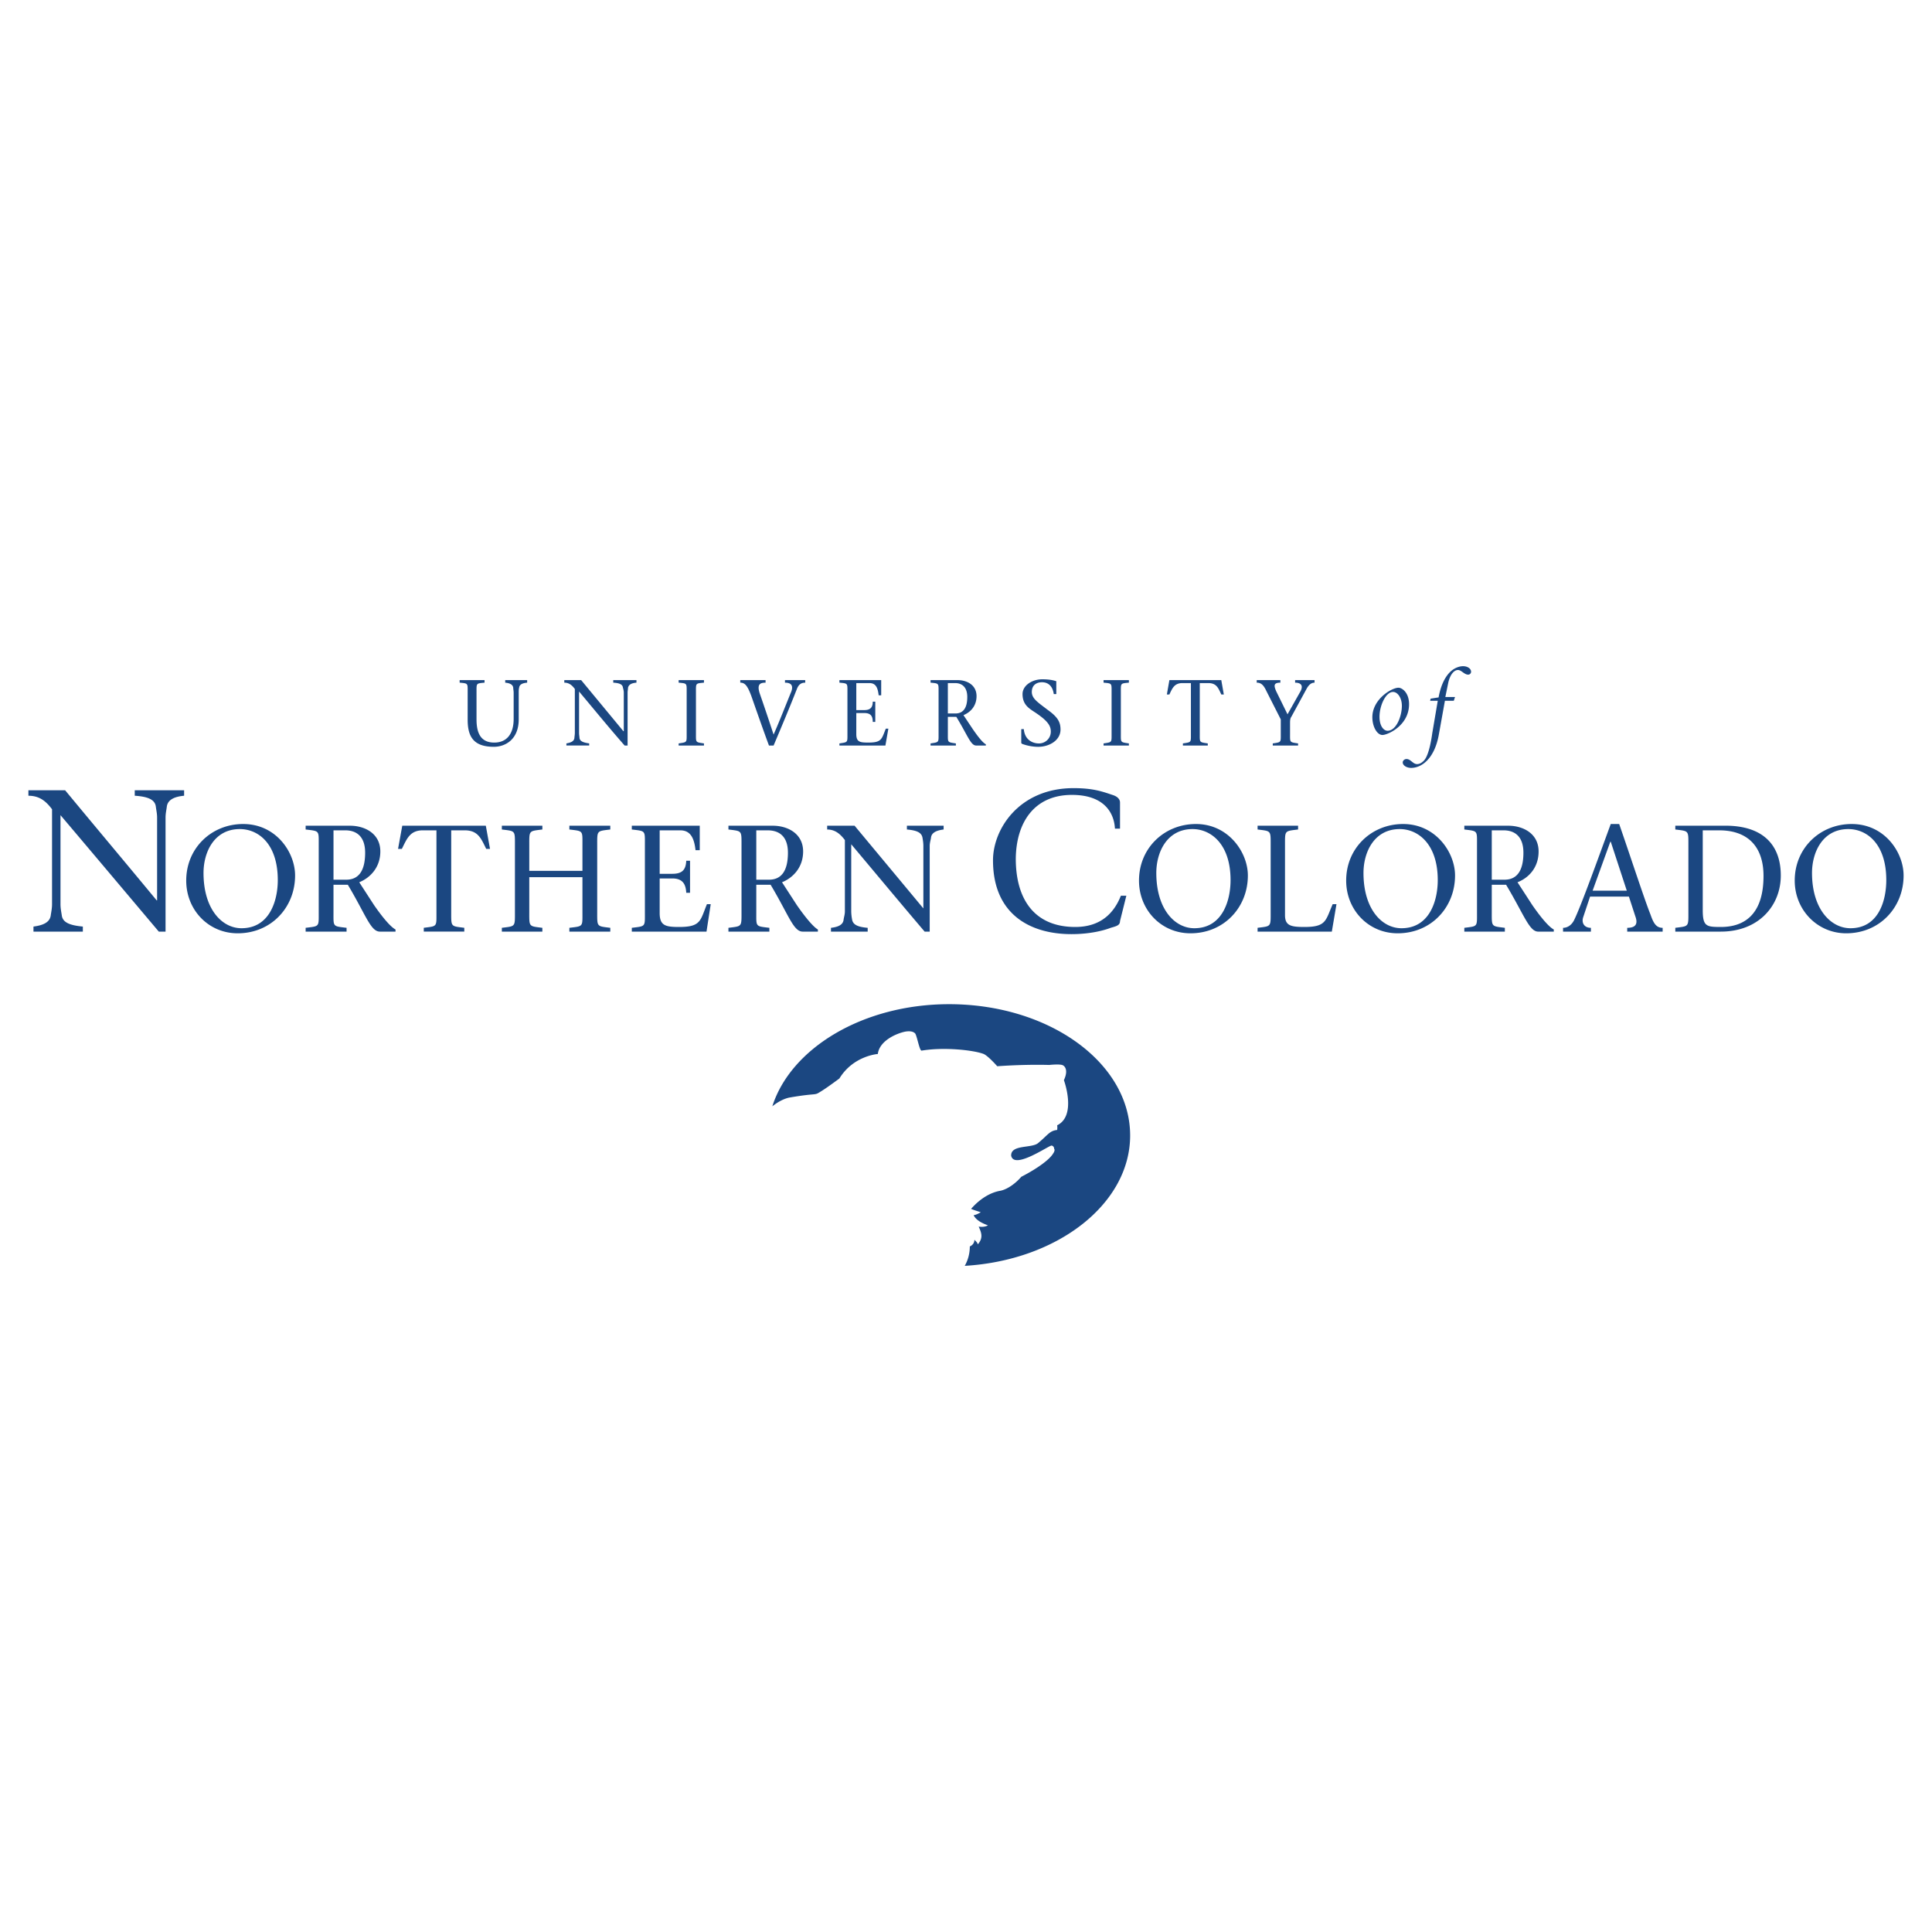 <svg xmlns="http://www.w3.org/2000/svg" width="2500" height="2500" viewBox="0 0 192.756 192.756"><g fill-rule="evenodd" clip-rule="evenodd"><path fill="#fff" d="M0 0h192.756v192.756H0V0z"/><path d="M16.517 92.947V81.581c0-.421.084-.758.126-1.095.084-.716.8-1.011 1.726-1.095v-.547h-4.925v.547c1.305.084 2.021.379 2.104 1.095.042.337.126.674.126 1.095v8.251h-.042c-2.989-3.62-6.104-7.325-9.135-10.988H2.834v.547c1.179 0 1.811.632 2.358 1.348v9.472c0 .421-.084.8-.126 1.095-.084.716-.758 1.01-1.726 1.137v.505h4.925v-.505c-1.347-.126-2.021-.421-2.104-1.137-.042-.295-.126-.673-.126-1.095v-8.883c3.284 3.873 6.61 7.831 9.809 11.619h.673zM23.715 93.116c3.326 0 5.726-2.568 5.726-5.768 0-2.315-1.895-5.136-5.178-5.136-3.158 0-5.684 2.399-5.684 5.641.001 2.947 2.232 5.263 5.136 5.263zm.379-.506c-1.937 0-3.789-1.895-3.789-5.515 0-2.062 1.053-4.378 3.621-4.378 1.853 0 3.789 1.473 3.789 5.094 0 2.021-.8 4.799-3.621 4.799zM33.272 82.843h1.179c1.095 0 1.979.59 1.979 2.231 0 1.726-.589 2.694-1.894 2.694h-1.263v-4.925h-.001zm-2.778-.084c1.389.168 1.305.084 1.305 1.516v6.778c0 1.431.084 1.347-1.305 1.515v.379h4.083v-.379c-1.389-.168-1.305-.084-1.305-1.515v-2.779h1.432c1.81 3.031 2.273 4.673 3.199 4.673h1.558v-.21c-.547-.294-1.389-1.347-2.146-2.441l-1.474-2.273c1.137-.463 2.104-1.516 2.104-3.073 0-1.768-1.516-2.568-3.031-2.568h-4.42v.377zM45.018 82.843h1.347c1.347 0 1.642.842 2.147 1.853h.378l-.42-2.316h-8.335l-.421 2.315h.379c.505-1.01.8-1.853 2.104-1.853h1.348v8.209c0 1.431.084 1.347-1.264 1.515v.379h4.042v-.379c-1.348-.168-1.305-.084-1.305-1.515v-8.208zM52.806 87.516h5.304v3.537c0 1.431.084 1.347-1.305 1.515v.379h4.083v-.379c-1.347-.168-1.305-.084-1.305-1.515v-6.778c0-1.432-.042-1.348 1.305-1.516v-.379h-4.083v.379c1.389.168 1.305.084 1.305 1.516v2.61h-5.304v-2.61c0-1.432-.042-1.348 1.305-1.516v-.379H50.07v.379c1.347.168 1.305.084 1.305 1.516v6.778c0 1.431.042 1.347-1.305 1.515v.379h4.041v-.379c-1.347-.168-1.305-.084-1.305-1.515v-3.537zM63.036 92.947h7.452l.421-2.736h-.379c-.673 1.642-.589 2.273-2.778 2.273-1.347 0-1.937-.126-1.937-1.389v-3.452h1.263c1.01 0 1.347.547 1.389 1.432h.378v-3.2h-.378c-.042.926-.421 1.305-1.389 1.305h-1.263v-4.336h2.062c1.053 0 1.389.842 1.516 1.979h.421V82.38h-6.778v.379c1.39.168 1.305.084 1.305 1.516v6.778c0 1.431.084 1.347-1.305 1.515v.379zM75.455 82.843h1.136c1.137 0 2.021.59 2.021 2.231 0 1.726-.589 2.694-1.894 2.694h-1.263v-4.925zm-2.779-.084c1.348.168 1.305.084 1.305 1.516v6.778c0 1.431.042 1.347-1.305 1.515v.379h4.084v-.379c-1.39-.168-1.305-.084-1.305-1.515v-2.779h1.431c1.811 3.031 2.273 4.673 3.2 4.673h1.515v-.21c-.505-.294-1.347-1.347-2.104-2.441l-1.474-2.273c1.137-.463 2.105-1.516 2.105-3.073 0-1.768-1.516-2.568-3.031-2.568h-4.42v.377h-.001zM92.757 92.947v-8.546c0-.294.084-.547.126-.8.042-.547.589-.758 1.263-.842v-.379h-3.663v.379c.969.084 1.474.294 1.558.842.042.253.084.505.084.8v6.231c-2.273-2.737-4.588-5.515-6.862-8.251h-2.736v.379c.842 0 1.347.505 1.768 1.052v7.115c0 .295-.084.547-.126.8-.042.547-.547.758-1.263.842v.379h3.663v-.379c-.968-.084-1.473-.294-1.558-.842a4.665 4.665 0 0 1-.084-.8v-6.694c2.441 2.905 4.925 5.894 7.325 8.714h.505zM111.828 89.369c-.631 1.6-1.895 3.115-4.547 3.115-4.125 0-5.936-2.82-5.936-6.82.043-3.621 1.852-6.357 5.6-6.357 3.199 0 4.209 1.768 4.293 3.368h.506v-2.61c0-.295-.211-.59-.758-.758-1.01-.337-1.936-.674-3.873-.674-5.432 0-8.041 4.084-8.041 7.199 0 5.389 3.705 7.367 7.83 7.367 1.768 0 3.158-.337 3.916-.632.59-.168.926-.252.926-.673l.631-2.526h-.547v.001zM118.775 93.116c3.324 0 5.725-2.568 5.725-5.768 0-2.315-1.938-5.136-5.178-5.136-3.158 0-5.684 2.399-5.684 5.641.001 2.947 2.231 5.263 5.137 5.263zm.379-.506c-1.938 0-3.789-1.895-3.789-5.515 0-2.062 1.053-4.378 3.619-4.378 1.811 0 3.789 1.473 3.789 5.094 0 2.021-.798 4.799-3.619 4.799zM125.469 92.947h7.408l.463-2.736h-.379c-.715 1.642-.631 2.273-2.82 2.273-1.346 0-1.936-.126-1.936-1.179v-7.03c0-1.432-.043-1.348 1.305-1.516v-.379h-4.041v.379c1.346.168 1.305.084 1.305 1.516v6.778c0 1.431.041 1.347-1.305 1.515v.379zM139.445 93.116c3.326 0 5.725-2.568 5.725-5.768 0-2.315-1.936-5.136-5.178-5.136-3.156 0-5.684 2.399-5.684 5.641.001 2.947 2.233 5.263 5.137 5.263zm.379-.506c-1.938 0-3.789-1.895-3.789-5.515 0-2.062 1.053-4.378 3.621-4.378 1.809 0 3.789 1.473 3.789 5.094 0 2.021-.8 4.799-3.621 4.799zM148.834 82.843h1.178c1.094 0 1.979.59 1.979 2.231 0 1.726-.59 2.694-1.895 2.694h-1.262v-4.925zm-2.738-.084c1.348.168 1.264.084 1.264 1.516v6.778c0 1.431.084 1.347-1.264 1.515v.379h4.043v-.379c-1.348-.168-1.305-.084-1.305-1.515v-2.779h1.43c1.811 3.031 2.316 4.673 3.201 4.673h1.557v-.21c-.547-.294-1.389-1.347-2.146-2.441l-1.475-2.273c1.18-.463 2.105-1.516 2.105-3.073 0-1.768-1.516-2.568-3.031-2.568h-4.379v.377zM162.516 89.453l.631 1.937c.252.674.168 1.179-.799 1.179v.379h3.535v-.379c-.674 0-.926-.505-1.221-1.347-.547-1.348-2.062-5.978-3.115-9.009h-.842c-1.221 3.326-2.988 8.251-3.662 9.598-.254.505-.674.758-1.096.758v.379h2.779v-.379c-.674 0-.969-.505-.758-1.094l.674-2.021h3.874v-.001zm-3.621-.59l1.768-4.883h.043l1.6 4.883h-3.411zM169.883 82.843h1.641c2.906 0 4.422 1.684 4.422 4.547 0 3.789-1.854 5.094-4.252 5.094-1.432 0-1.811-.042-1.811-1.684v-7.957zm-2.737-.084c1.346.168 1.305.084 1.305 1.516v6.778c0 1.431.041 1.347-1.305 1.515v.379h4.547c3.746 0 5.977-2.567 5.977-5.599 0-3.116-1.852-4.968-5.514-4.968h-5.01v.379zM184.195 93.116c3.326 0 5.727-2.568 5.727-5.768 0-2.315-1.895-5.136-5.178-5.136-3.158 0-5.684 2.399-5.684 5.641.001 2.947 2.274 5.263 5.135 5.263zm.422-.506c-1.938 0-3.832-1.895-3.832-5.515 0-2.062 1.053-4.378 3.621-4.378 1.852 0 3.789 1.473 3.789 5.094 0 2.021-.757 4.799-3.578 4.799zM47.543 69.035c0-.884-.042-.842.8-.926v-.253h-2.484v.253c.842.084.8.042.8.926v2.779c0 1.684.589 2.694 2.61 2.694 1.179 0 2.484-.758 2.484-2.736V69.12c0-.21 0-.337.042-.505.042-.337.337-.463.8-.505v-.253h-2.189v.253c.421.042.758.168.8.505 0 .168.042.295.042.505v2.61c0 1.474-.673 2.357-1.937 2.357-1.389 0-1.768-1.01-1.768-2.315v-2.737zM62.615 74.381v-5.262c0-.21.042-.337.042-.505.084-.337.379-.463.842-.505v-.253h-2.315v.253c.631.042.926.168.968.505.042.168.084.295.084.505v3.831h-.042c-1.389-1.684-2.821-3.41-4.21-5.094H56.3v.253c.505 0 .8.295 1.052.631v4.378c0 .21-.042.379-.042.505-.042.337-.336.463-.8.547v.21h2.273v-.21c-.589-.084-.926-.21-.968-.547 0-.126-.042-.294-.042-.505v-4.126c1.516 1.811 3.031 3.663 4.546 5.389h.296zM69.435 69.035c0-.884-.042-.842.8-.926v-.253h-2.526v.253c.842.084.8.042.8.926v4.21c0 .842.042.8-.8.926v.21h2.526v-.21c-.842-.126-.8-.084-.8-.926v-4.21zM76.381 67.856h-2.525v.253c.463 0 .715.295 1.094 1.305.547 1.558 1.179 3.368 1.769 4.968h.463c.8-1.895 1.6-3.789 2.357-5.725.21-.463.505-.547.8-.547v-.253h-2.021v.253c.631 0 .842.295.631.884-.589 1.432-1.137 2.863-1.768 4.294a224.68 224.68 0 0 0-1.39-4.125c-.294-.926.084-1.052.589-1.052v-.255h.001zM83.749 74.381h4.589l.294-1.684h-.252c-.421 1.01-.379 1.389-1.726 1.389-.842 0-1.221-.042-1.221-.842V71.14h.8c.631 0 .842.294.842.884h.252v-2.021h-.252c0 .589-.252.842-.842.842h-.8v-2.694h1.305c.673 0 .842.505.926 1.221h.253v-1.516h-4.168v.253c.842.084.8.042.8.926v4.21c0 .842.042.8-.8.926v.21zM94.568 68.151h.716c.673 0 1.221.379 1.221 1.39 0 1.052-.379 1.642-1.179 1.642h-.758v-3.032zm-1.726-.042c.842.084.8.042.8.926v4.21c0 .842.042.8-.8.926v.21h2.526v-.21c-.842-.126-.8-.084-.8-.926v-1.726h.842c1.137 1.852 1.432 2.862 1.979 2.862h.969v-.126c-.338-.169-.842-.842-1.307-1.516l-.925-1.389c.716-.295 1.304-.926 1.304-1.895 0-1.095-.925-1.6-1.894-1.6h-2.694v.254zM105.387 69.246v-1.221c0-.042 0-.084-.084-.084-.379-.126-.885-.168-1.305-.168-1.053 0-1.979.632-1.979 1.474 0 1.01.59 1.389 1.094 1.726 1.432.926 1.727 1.432 1.727 2.021 0 .673-.547 1.179-1.18 1.179-.715 0-1.43-.421-1.514-1.431h-.254v1.347c0 .084.043.084.084.127a4.723 4.723 0 0 0 1.6.294c1.096 0 2.232-.631 2.232-1.726 0-.758-.295-1.263-1.305-1.979-.928-.716-1.559-1.095-1.559-1.769 0-.673.463-.968 1.01-.968.758 0 1.096.547 1.18 1.179h.253v-.001zM111.828 69.035c0-.884-.043-.842.801-.926v-.253h-2.527v.253c.842.084.801.042.801.926v4.21c0 .842.041.8-.801.926v.21h2.527v-.21c-.844-.126-.801-.084-.801-.926v-4.21zM119.701 68.151h.842c.842 0 1.01.505 1.305 1.137h.252l-.252-1.432h-5.178l-.252 1.432h.252c.295-.631.504-1.137 1.305-1.137h.842v5.094c0 .842.043.8-.799.926v.21h2.482v-.21c-.842-.126-.799-.084-.799-.926v-5.094zM126.984 74.381h2.525v-.21c-.842-.126-.801-.084-.801-.926v-1.052c0-.252 0-.505.127-.673l1.559-2.863c.252-.421.504-.547.758-.547v-.253h-1.938v.253c.547 0 .842.252.547.842l-1.305 2.315-1.137-2.315c-.211-.505-.295-.842.422-.842v-.253h-2.357v.253c.42 0 .674.21.967.842l1.432 2.821v1.473c0 .842.043.8-.799.926v.209zM136.92 71.561c0 .926.463 1.768 1.01 1.768.506 0 2.652-.926 2.652-3.073 0-1.179-.717-1.642-1.053-1.642-.674 0-2.609 1.136-2.609 2.947zm2.945-1.137c0 1.01-.547 2.484-1.43 2.484-.379 0-.801-.463-.801-1.389 0-1.137.631-2.484 1.348-2.484.463 0 .883.59.883 1.389zM143.445 69.919l-.549 3.242c-.041.295-.295 2.189-.842 2.736-.211.21-.42.337-.674.337-.42 0-.631-.505-1.051-.505-.211 0-.379.168-.379.337 0 .294.379.547.842.547 1.051 0 2.357-.926 2.777-3.41l.59-3.284h.885l.125-.378h-.967l.293-1.432c.17-.758.549-1.263.969-1.263.338 0 .631.463 1.012.463a.287.287 0 0 0 .293-.295c0-.295-.336-.547-.799-.547-.422 0-.926.21-1.305.589-.633.632-.969 1.6-1.137 2.526a32.75 32.75 0 0 0-.801.126l-.041.21h.759v.001zM94.694 100.188c-8.588 0-15.787 4.379-17.639 10.188.631-.504 1.263-.799 1.768-.883 2.694-.463 2.4-.168 2.989-.547.589-.338 1.937-1.348 1.937-1.348 1.389-2.273 3.831-2.441 3.831-2.441.168-1.348 1.895-2.062 2.737-2.232.505-.084.842 0 1.01.211.21.422.421 1.727.631 1.684 2.273-.379 5.22-.041 6.189.338.463.211 1.348 1.221 1.348 1.221 2.988-.211 5.178-.127 5.178-.127s1.137-.127 1.389.043c0 0 .631.295.084 1.473 0 0 1.305 3.537-.674 4.504 0 0 .043.17 0 .465-.758.084-.883.463-1.895 1.305-.631.547-2.736.125-2.693 1.262.295 1.432 3.789-1.051 4.041-1.01.168.043.254.168.254.379h.041a.667.667 0 0 1-.127.379c-.379.674-1.725 1.6-3.199 2.357-.504.59-1.305 1.221-2.062 1.389-1.053.17-2.105.844-2.947 1.811.294.127.589.211.968.338-.211.125-.463.252-.715.295.252.504.842.799 1.43 1.01-.293.168-.631.168-.926.127.295.631.463 1.137-.084 1.768-.084-.252-.168-.252-.336-.463 0 .295-.17.547-.463.674 0 .674-.169 1.346-.506 1.936 9.262-.547 16.502-6.188 16.502-13.008-.001-7.247-8.083-13.098-18.061-13.098z" fill="#1b4781"/></g></svg>